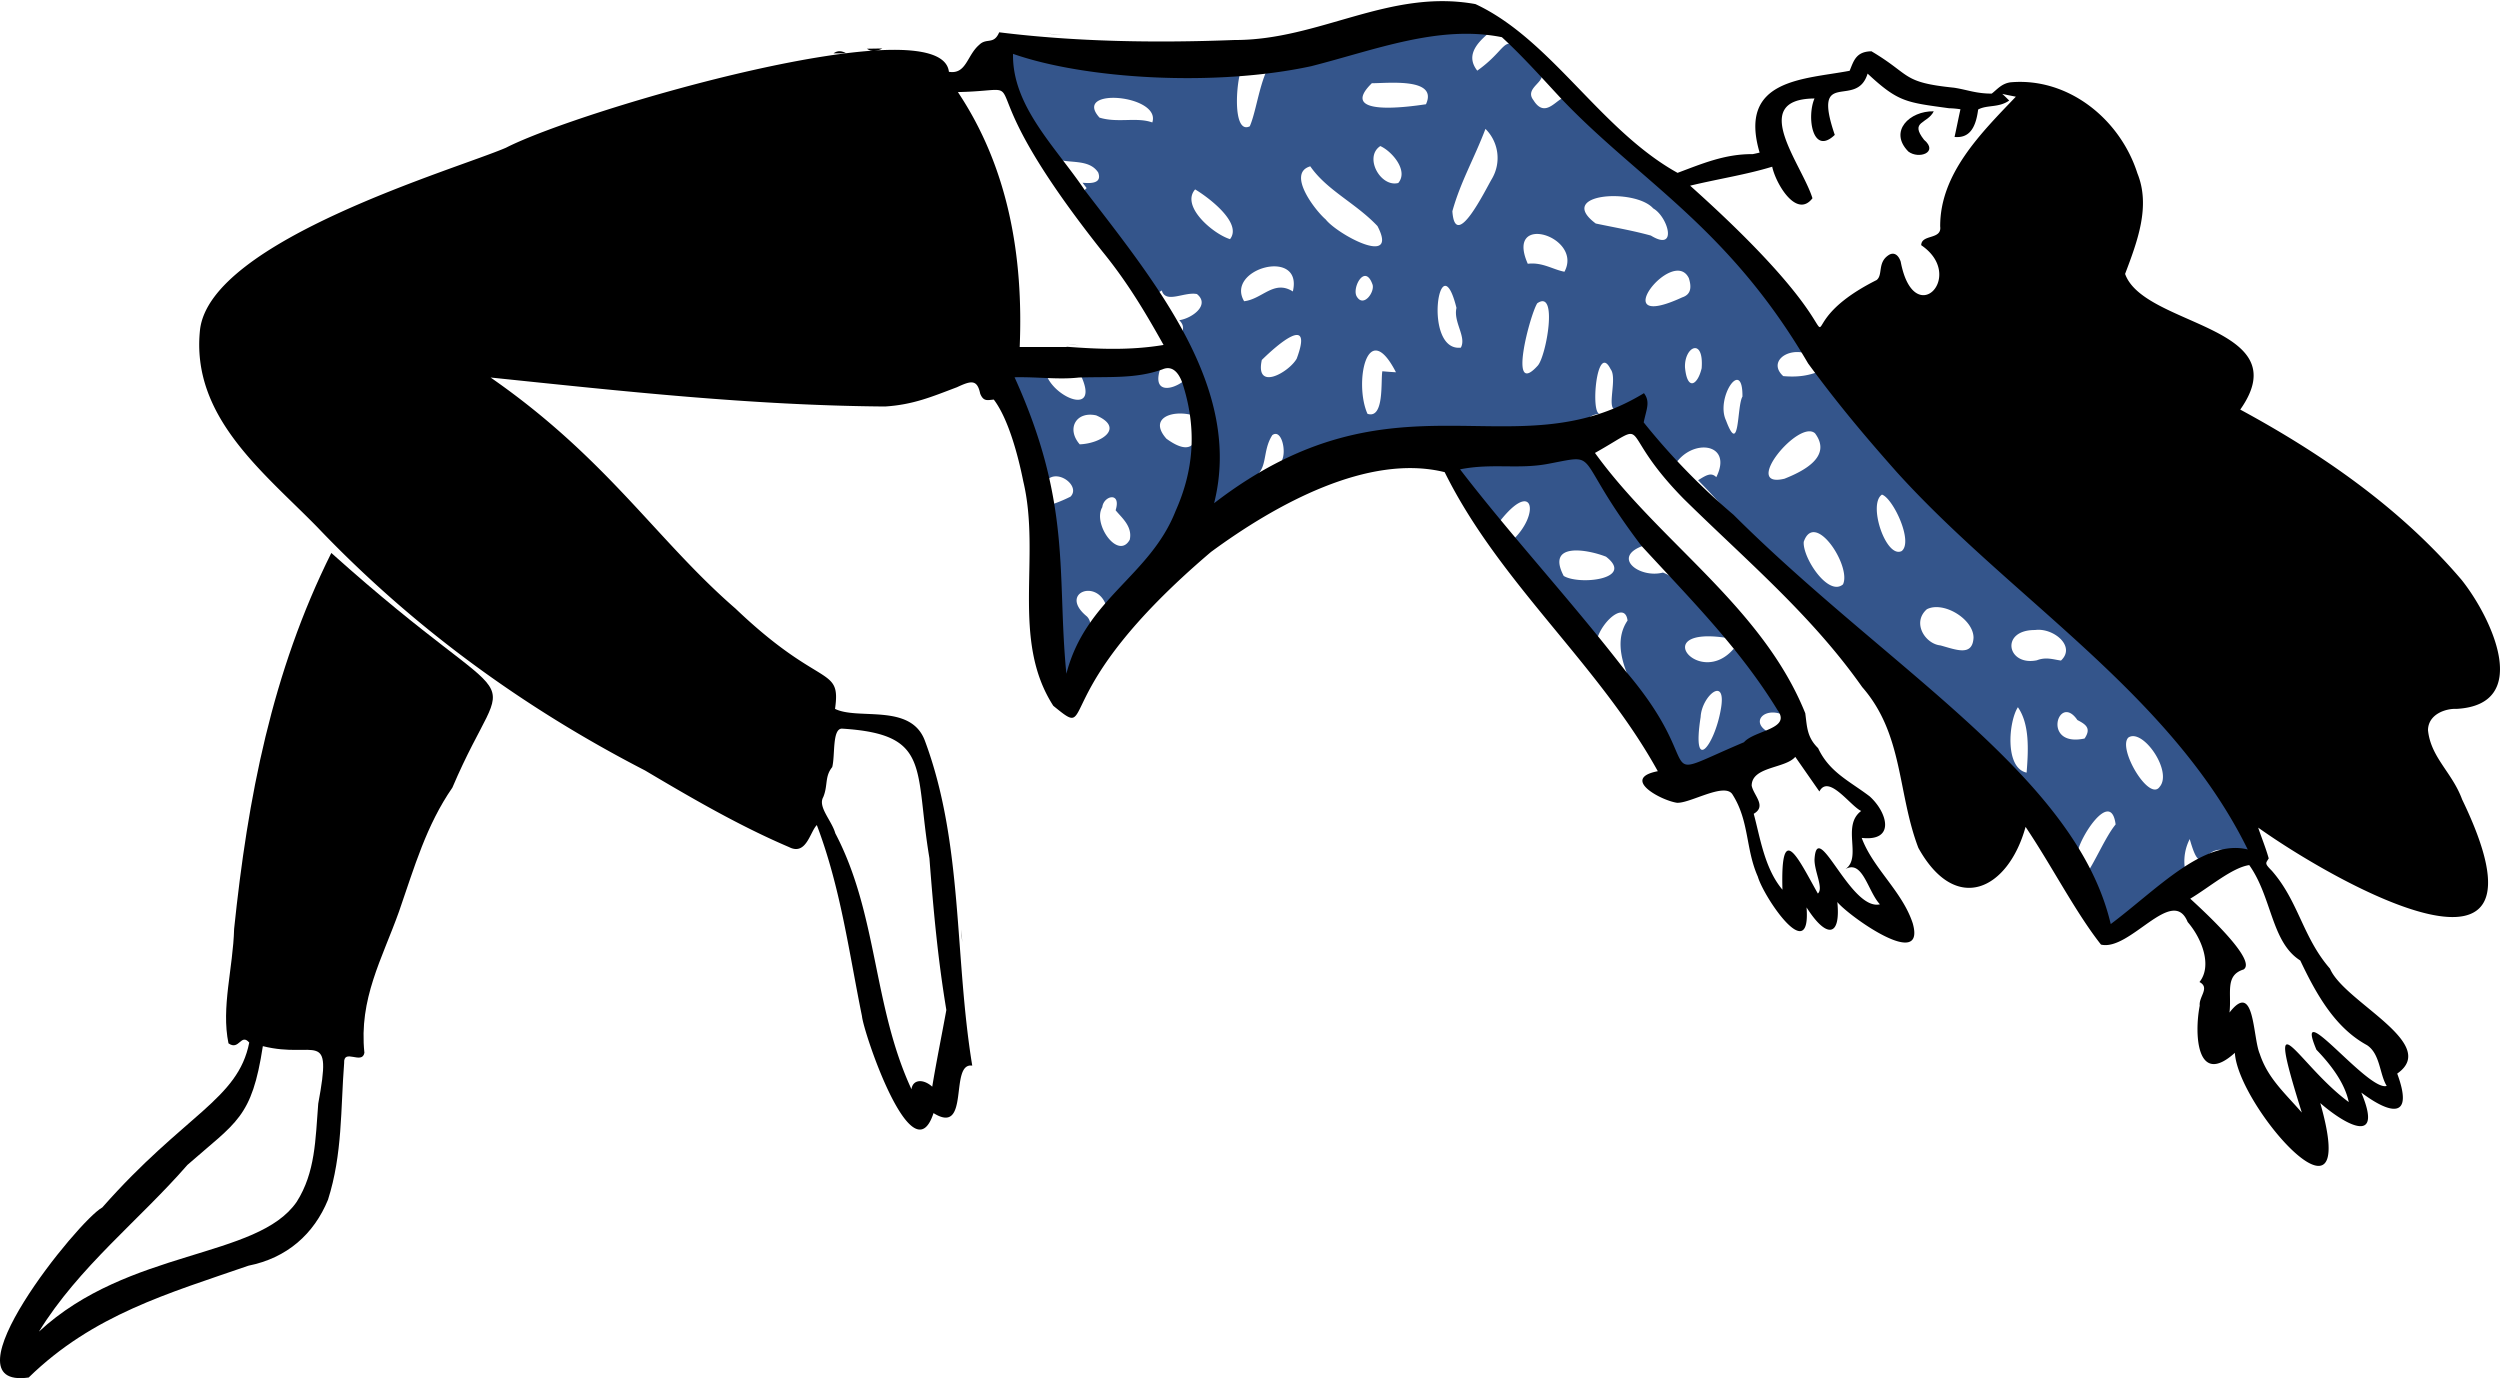 <svg id="Layer_1" data-name="Layer 1" xmlns="http://www.w3.org/2000/svg" viewBox="0 0 974.758 537.349"><title>1</title><g id="Illustrations_levitate" data-name="Illustrations/levitate"><path id="Accent" d="M829.884,287.551c5.6-3.7,17.3,13.2,12.2,19.2C837.984,312.851,825.484,291.651,829.884,287.551Zm-19.9-6.8c3.3,1.7,5.5,3.2,2.8,7.2C795.884,291.551,802.584,269.851,809.984,280.751Zm-16.5-35.1c7-1,16.1,6.3,10.1,11.9-3-.4-5.8-1.5-9.4-.1C782.484,259.851,779.784,245.551,793.484,245.651Zm-6.7,30.1c4.6,6.6,4.1,16.6,3.4,25.5C781.584,299.451,783.184,281.251,786.784,275.751Zm-30.2-24.1c-6-.6-11.2-8.9-5.3-14.1,6.4-3.3,18.2,3.8,18.2,11.1C769.084,256.051,762.784,253.351,756.584,251.651Zm-22.8-58.8c4.3,1.4,12.3,18.3,7.7,22C735.384,217.951,728.184,196.551,733.784,192.851Zm-30.5,18.4c4.3-12.5,18.7,9.6,15.3,16.6C712.884,232.751,702.784,217.451,703.284,211.251Zm4.4-42.3c6.8,9.1-4.6,14.8-11.9,17.7C678.784,190.751,701.384,163.251,707.684,168.951Zm-34.7-5c-4.2-8.8,6.6-24.9,6.4-9.3C677.184,158.251,678.384,178.351,672.984,163.951Zm-16-20.7c-.3-8.1,7.4-11.9,6.5.3C661.984,150.051,657.884,152.751,656.984,143.251Zm1.5-34.8c1,3.2,1.1,6.3-2.6,7.5C625.384,130.051,652.284,95.651,658.484,108.451Zm-13.9-27.2c5.8,3.3,9.7,17.1-.9,10.6-7.3-2-13.4-3-21.5-4.7C606.384,75.351,637.484,73.251,644.584,81.251Zm-34.9,143.3c-6.9-13.2,9.1-10.4,16.5-7.5C637.584,225.851,615.684,228.251,609.684,224.551Zm.3-118.6c-4.4-.8-8.6-3.8-14.3-3.1C586.684,82.551,617.384,92.251,609.984,105.951Zm-10.6,12.3c8.2-5.7,3.5,20.6.2,24.3C587.784,155.651,596.584,122.551,599.384,118.251Zm71.5,158.7c-2.5,13.9-11.3,25.1-7.8,2.6C663.484,271.251,673.584,262.851,670.884,276.951Zm-104.6-194.6c3.2-11.5,8.5-20.5,12.9-32.1a15.993,15.993,0,0,1,2.5,19.5C579.284,73.751,567.384,98.451,566.284,82.351Zm1.6,37.7c-1.3,5.5,4,11.3,1.7,15.5C554.584,137.251,561.284,93.451,567.884,120.051Zm-33-87.6c6.6,0,25.9-2.2,21.1,8.2C548.584,41.751,521.584,45.451,534.884,32.451Zm3.3,24.5c4.5,2,11.1,9.6,7,14.4C538.284,73.151,531.684,61.251,538.184,56.951Zm.8,87.8c-.7,3.4.9,18.8-5.8,16.6-5.3-11.8-.2-38.2,11.1-16.2C542.584,145.051,541.084,144.951,538.984,144.751Zm-3.9-34c1.2,2.8-3.3,9.3-6,5C526.884,112.551,532.084,102.551,535.084,110.751Zm-24.2-45.9c6.5,9.4,17.7,14.3,26.2,23.3,8.5,16.3-15.7,3.2-20.2-2.6C512.784,82.051,501.584,67.551,510.884,64.851Zm-18.9,75.5c6.2-6.1,20.2-18.2,13.6-.5C502.584,145.151,489.284,152.751,491.984,140.351Zm12.1-26.7c-7.4-4.7-11.9,3-19,3.8C477.584,104.751,508.184,96.351,504.084,113.651Zm-38.1-39.8c5.5,3.3,18.5,13.2,13.6,19.4C472.884,91.151,460.284,80.351,465.984,73.851Zm-36.2,123.9c.5-4.5,7.5-6.2,5.2,1.2,2.1,2.7,6.7,6.2,5.5,11.5C435.984,218.551,425.884,204.251,429.784,197.751Zm-2.4-35.8c11.3,4.9,2,11-6.4,11.3C415.684,167.151,419.584,160.251,427.384,161.951Zm1.3-116.1c-10.8-12,24.2-8.9,20.6,1.9C443.184,45.551,435.784,48.051,428.684,45.851Zm388,194.2c-17.5-18.1-39.3-28.9-56.1-47.6-58.5-68-39.1-43.5-65.3-45.8-5.7-5.2.8-10.7,8-9.1-29.3-49.3-61-67.2-90.9-98.5-3.5-5.2-8.8,9.2-14.5,0-3.9-5,6.1-7.4,2.5-11.2-15.9-17.7-9.7-10.7-24.4-.3-4.3-5.5-.8-10.2,4.3-14.5-10.2.9-7.4-6.1-13.8-7.8-23,3.9-43.5,14.5-66.5,15.5-8.2,2.9-9.3,20.8-12.7,28.5-7.3,3.6-5.3-21-2.2-24.8-1.6,0-7.6-5.5-14.8-4.3-80.3-3-94-12.1-63.3,36.8,3.2,9.8,16.2,2.7,21.2,10.3,1.5,4-2.2,4.4-6.1,4,.5.7,1.1,1.4,1.6,2.1-9.9,8.9,9.1,17.6,13.3,26.4,4.7,6.5,6.2,20.1,16,13.5,1.5,5.3,8.8.4,13.7,1.4,5.3,4.3-2,9.5-6.9,10.2,4.2,4.1-2,6.9-1,12.4,6.3,9.5,16.4,48.7-4,33.8-6.9-7.8,1.7-11.2,9.7-9.3.6-3.7-1-9-2.7-13.4-5.1,4.1-13.3,5.2-8.9-6-9.4,2.2-20.4,4.5-31.2,4.6,6.5,14.6-9.1,8.8-13.3.2-3.3-.8-10.8-1.4-15.6-1.7,3.3,12.2,11.8,27.9,15.6,41.6,4.3-4.2,13,2.6,9,6.6a57.082,57.082,0,0,1-9,3.6c4.4,12.1,4.5,84.6,9,65.4,1.1-8.5,11.3-17.3,6.4-22.3-11-9,3.7-14.8,7.4-4.5,8.6-10.1,21.9-16.8,27.5-30.2,5.5,3.2,8.3-1.6,11.3-8.3,2.3,4.9,11,4.7,13.6-1.1,2.1-4.7-1.6-6.9,4.8-10,6.3-3,3.5-10.1,7.7-16.6,3.6-2.6,5.6,6.4,3.7,9.9,2.6,1,6.1-4.9,8.8-1.9,15.3,4.7,33-1,48.7-3.1,6.1-1.3,20.5,24.4,25.7,31.1,14.9-20.7,18.3-5.2,6.1,5.6,10.1,11.9,23.1,28.8,33.2,42.3-1.3-8.1,11.2-20.6,12.3-11.6-8.6,12.6,5.4,31.3,11.2,41.1a97.216,97.216,0,0,1,9,18.3c10.2-3.4,23.8-9.5,33.9-16.4-5.8-3.8-.7-9.1,6.2-6.4-3.2-3.1,1-6.7-.5-11.9-3.6-8.2-10.8-11.2-18.5-13.6-13.2,15.3-33.3-8.8-3.1-4.4-5.8-7.9-15.2-22-24.4-25.4-9.3,2.4-20.4-6.2-7.3-10.6-9.2-9.7-2.1-12.4-6.8-18.6-3.6-4.9-11.5-9.2-13.7-16.2-.1-6.8-7-15.1,3.2-16.6-3.7.7-1.3-28.4,4.2-17.3,3.2,4-3.4,19.7,4.4,14.8,2,10.9,5.5,9.6,12.2,12.4,2.5,3,5,6.7,8.2,10.5,6.4-11,23.2-9.2,16.4,4.4-2-2-3.9-.8-7.1,1.2,21.9,22.1,35.5,45.1,53.7,58.2s32.2,28.8,51.6,40.7c7.2,20.7,3.4,26.7,25.9,31,4.3,7,5,13.7,12.2,10.1.9,1.5,2.8,3.1,4.5,5.6.4-5.7,13.1-25.7,14.9-11.4-4.1,5-8.1,14.9-12.1,20.4,3,6.4,8.3,14.5,9.2,23,9.4-8,20.3-19.7,29.9-26.3a18.951,18.951,0,0,1,1.9-11.4c4.7,16.6,5.2,1.9,13.9,4.5,2.5,1.9,6.1.1,9.3-.4.8-3.1,3.8-7.5,0-11.6C863.084,282.951,835.184,265.151,816.684,240.051Z" fill="#34558b" fill-rule="evenodd"/><g id="ink"><path id="ink-layer" d="M708.784,348.4c2.3-2-1.3-8.4-1.3-13.2.9-16.9,14,20.1,25.5,17.4-4.7-5-6.7-17.6-13.5-13.7,6.7-4.5-1.6-16.9,6.2-22.7-4.2-1.9-12.7-14.5-16.3-7.6-3.2-4.6-6.2-8.9-9.4-13.5-3.9,4.6-16.9,3.7-17,11.2.7,3.8,6,8,.8,11,2.5,9.2,4.2,21.3,11.2,29.6-.8-27.4,6.1-12.2,13.8,1.5Zm145.2,2c6.1,5.6,26.1,24.1,20.8,27.6-7.4,2.3-4.6,9.2-5.5,16.8,9.9-12.8,9,9.6,11.8,16.1,3.1,9.4,9.5,15,16.4,22.9-15.1-48.3-1.8-18.9,18.3-4.1-1.5-7.3-6.8-14.4-12.6-20.4-9.4-22.2,20.2,16.5,27.4,14.1-2.8-4.5-2.5-12.5-7.7-15.9-12.3-6.7-19.6-19.5-26-33-11.3-7.1-11-24.7-19.9-37.2-6.7,1-15.6,8.7-23,13.1Zm-490.5,73.3c1.5-9.2,3.7-20,5.5-29.9-3.3-19.9-5-38.4-6.6-59.2-5.9-35.2.9-48.3-34-50.5-4-.2-2.7,10.4-3.9,15-3,3.7-1.6,7.1-3.5,11.7-2.2,3.8,3.3,9.1,4.7,14.1,16.6,31.6,14.6,67.2,29.7,99.8.5-3.8,4.5-4.2,8.1-1Zm245-385.5c-6.8-7.3-14.7-16.2-22.9-23.7-24.6-4.9-49.2,4.9-74.3,11.3-37.4,8.1-88.1,5.1-116.3-4.8-.4,20.4,16.7,36.4,28,53.2,27.5,35.9,61.7,77.2,50.4,122,70.8-54.5,116.5-11.7,167.6-42.9,2.6,3.4.9,6.4-.1,11.4a263.241,263.241,0,0,0,35,36c60.5,60.3,133.5,101.7,147.1,159.6,17.9-13.4,36.2-33.3,53.4-29.1-29.8-60.7-91.9-97.5-136.8-147.1-12.5-14.1-23.1-26.7-34.6-42.4-31.2-53.4-65.9-71.2-96.5-103.5Zm151.4,4c-16.6-2.3-19.7-2.3-31.7-13.5-4.3,14.2-21.9-2.8-12.8,23.9-8.7,8.3-11-7.1-7.9-14.2-26.1.2-4.8,25.8-.8,38.9-6.2,8.1-14.3-5.7-15.7-12.3-10.1,3.1-20.8,4.7-32,7.4,82.1,73.4,26.7,59.9,72.7,36.8,2.6-2,.2-6.9,4.8-9.8,1.8-1.1,3.6-.3,4.6,2.6,5.1,27.1,25.7,5.6,8-6.4.1-4.4,8.1-2,7.4-7.3-.1-20.5,15.8-36.3,29.5-50.6-2-.4-3.6-.7-5.3-1.1,1,.9,1.7,1.6,2.7,2.6-4.1,2.9-8.6,1.6-12.1,3.5-1,7.8-3.8,11.2-9.2,10.7.8-3.6,1.5-7.2,2.3-10.8a34.259,34.259,0,0,0-4.5-.4Zm-339.2,105c-8,.9-16-.3-25.1-.1,22.5,49.6,16.4,77,20.2,115.6,7.6-29.4,32.6-38,42.6-63.5,7-15.7,8.3-31.5,3-48.7-1-3.5-3.4-8.5-8.1-6.5-10.4,3.8-21.1,2.8-32.6,3.2Zm-4.8-12c11.9.9,24.7,1.5,37.8-.7-7.1-12.7-14.1-24.5-23.9-36.5-57.7-72.8-22.2-62.8-56.3-62.1,19.7,29.5,25.6,64.2,24.1,99.4h18.3Zm217.9,126.4c33.7,39.5,8.1,43.9,46.2,27.8,4.1-4.7,18.6-5.1,13.1-12.5-14.7-24-33.6-42.9-53.1-64.1-27.4-36.1-15.3-35.9-36.1-32-11.7,2.3-22.1-.3-34.6,2.2,20.2,26.3,43.7,51.6,64.5,78.6Zm49.6-201.5q1.5-.3,2.7-.6c-8.5-28.8,17.2-28.5,35.1-31.9,1.6-3.9,2.5-7.5,8.5-7.6,15.7,9.3,11.6,12.1,32.2,14.2,5.2.8,8.5,2.3,14.7,2.3,2.1-1.6,3.8-3.9,7.3-4.4,22.4-2,42.7,14.2,49.5,35.5,5.2,12.8,0,26.5-4.8,39.2,7.3,20.6,68,20.1,44.9,52.9,31.4,17,62.3,38.2,86.3,66.4,11.8,14.8,27.7,48.7-2,50.3-4.1-.2-11,2-11.1,8.3,1.1,10.7,9.4,16.4,13.3,27,39.7,82.1-48,33.4-79.5,11,1.1,3.4,3,8,4.1,12-1.1,1.9-1.8,1.8,1.2,4.8,10.5,12,12,25.9,22.7,38.2,5.5,13,43,29.2,26.2,40.9,6.4,17.3-2,16.4-14,7.4,8.5,20.2-5.4,13.3-16,4.1,16,56-32.1,1.3-33.3-19.6-14.8,13.4-15.9-7.1-13.7-18.4-.4-3.5,4.1-7-.1-9.2,5-6.2,1.1-16.8-4.6-23.4-5.9-14.5-22.5,11.5-33.8,8.8-10-12.7-19-30.4-29.4-45.9-6.8,24.6-27.2,34.5-41.8,8.2-8.2-21.5-5.8-44.3-21.9-62.7-19.7-28-45-49.2-69.6-73.4-27.4-27.9-11.4-30.9-34.6-17.9,25.1,34.8,65.3,60,82,101.5.7,5.2.6,9.3,5,13.6,4.4,9.4,12.2,12.8,20.1,18.8,6.9,6.2,10.2,17.7-3.1,16.2,4.4,11.9,15.8,20.8,19.9,33.3,5.3,18.8-25.2-3-29.4-8.3,1.4,14-4.4,14.1-12,2.1,1.8,23.4-16.7-4-19-12-4.8-10.8-3.3-21.6-9.8-31.9-2.9-5.2-16.7,3.5-21.8,3.1-6.4-1-21.9-9.5-7.4-12.3-23-41.7-61.7-73.3-83.1-116.6-29.8-7.4-65.8,12.5-91.1,31.1-65.8,55.9-43.8,74.4-61.5,60-16.7-25.9-4.7-58.1-11.7-87.5-2-10-5.8-24.4-11.5-31.9-2.4.2-4,.9-5.3-2.3-1.2-5.8-3.7-5-9.1-2.5-9.8,3.7-17,6.8-28,7.5-51.8-.4-101.7-5.9-153.8-11.3,45.5,31.6,64.8,63.5,95.5,90.1,33.3,31.8,41.2,22,38.8,39.1,9.1,4.5,29.7-2.4,35.1,12.6,14.9,40.1,11.4,83.9,18.4,126.5-9.1-1.4-.6,27.6-15.1,18.5-8.2,25.2-27.3-31.4-27.9-37.8-5.1-25.1-8.3-50-17.6-74.5-2.7,2.7-4.1,12-10.8,8.6-19.2-8.2-37.5-18.8-56.2-29.9-47.7-24.6-90.6-55.9-127.7-94.8-20.9-21.4-49.4-43.1-45.8-77,4-34.9,100.2-62.7,119.3-71,29-14.9,169.7-55.8,172.7-29.6,6.8,1.1,7-6.4,11.8-10.5,2.9-2.9,5.7.1,7.8-4.9,29.9,3.7,60.8,4.2,91.8,3,33,.1,60.3-20.1,93.9-14,29.6,13.8,48.7,49.1,78.8,65.8,9.4-3.5,18.4-7.4,29.3-7.3Z" fill-rule="evenodd"/><path id="ink-layer-2" data-name="ink-layer" d="M102.484,407.9c-4.3,28.1-10.3,29.5-29.4,46.3-18.8,21.6-42.3,39.7-57.9,65,35-32.4,85.2-28.3,100.5-50.6,7.3-11.5,7.3-24.3,8.4-38.3,5.6-30.1-.9-17.2-21.6-22.4m-5.3-1.4c-3.3-3.8-3.9,3.3-8.1.3-2.9-14,1.8-29.4,2.2-44.6,5.3-51,14.7-100.1,37.9-146.6,78,69.9,70.2,37.5,47.2,91.5-10.2,14.8-14.7,30.7-20.8,48.3-6.6,18.5-15.7,34-13.5,55.1-.9,4.8-8.2-1.9-7.9,4-1.4,18-.6,35.4-6.3,53.3-5.5,13.4-16,22.7-31,25.7-31.2,10.8-60.6,19.1-85.7,43.6-34,4.8,19.5-61.4,28.7-66.3,32.1-36.4,52.9-42,57.3-64.3" fill-rule="evenodd"/><path id="ink-layer-3" data-name="ink-layer" d="M414.984,13.7c-2.7-.2-5.3-.5-8-.7,2.7.3,5.3.5,8,.7" fill-rule="evenodd"/><path id="ink-layer-4" data-name="ink-layer" d="M335.984,158.4c1.7,0,3.3,0,5,.1-1.7-.1-3.3-.1-5-.1" fill-rule="evenodd"/><path id="ink-layer-5" data-name="ink-layer" d="M343.984,18.9c-2,1.1-4,1.5-6,.1,2,0,4-.1,6-.1" fill-rule="evenodd"/><path id="ink-layer-6" data-name="ink-layer" d="M360.984,19.7l-6-.6,6,.6" fill-rule="evenodd"/><path id="ink-layer-7" data-name="ink-layer" d="M757.984,32.7c-2-.2-4-.4-6-.7,2,.3,4,.5,6,.7" fill-rule="evenodd"/><path id="ink-layer-8" data-name="ink-layer" d="M795.984,31.7c-1.7-.2-3.3-.4-5-.7,1.7.3,3.3.5,5,.7" fill-rule="evenodd"/><path id="ink-layer-9" data-name="ink-layer" d="M329.984,20.8h-5c1.6-1.2,3.3-1,5,0" fill-rule="evenodd"/><path id="ink-layer-10" data-name="ink-layer" d="M375.184,367.4c-.1-1.7-.2-3.3-.4-5,.1,1.7.2,3.3.4,5" fill-rule="evenodd"/><path id="ink-layer-11" data-name="ink-layer" d="M347.984,157.4c1,0,2,0,3-.1-1,.1-2,.1-3,.1" fill-rule="evenodd"/><path id="ink-layer-12" data-name="ink-layer" d="M286.984,28.1c-1.3.2-2.7.4-4,.6,1.3-.2,2.7-.4,4-.6" fill-rule="evenodd"/><path id="ink-layer-13" data-name="ink-layer" d="M265.984,154.4c1,0,2,0,3-.1-1,.1-2,.1-3,.1" fill-rule="evenodd"/><path id="ink-layer-14" data-name="ink-layer" d="M415.984,134c1.7.2,3.3.5,5,.7-1.7-.2-3.3-.4-5-.7" fill-rule="evenodd"/><path id="ink-layer-15" data-name="ink-layer" d="M762.984,41.4c-1,0-2,0-3-.1,1,.1,2,.1,3,.1" fill-rule="evenodd"/><path id="ink-layer-16" data-name="ink-layer" d="M753.984,43.4c-2.5,5-9.5,3.8-3.8,11.1,5.8,4.9-2,7.7-6.1,4.6-7.8-7.9.5-15.9,9.9-15.7" fill-rule="evenodd"/></g></g></svg>